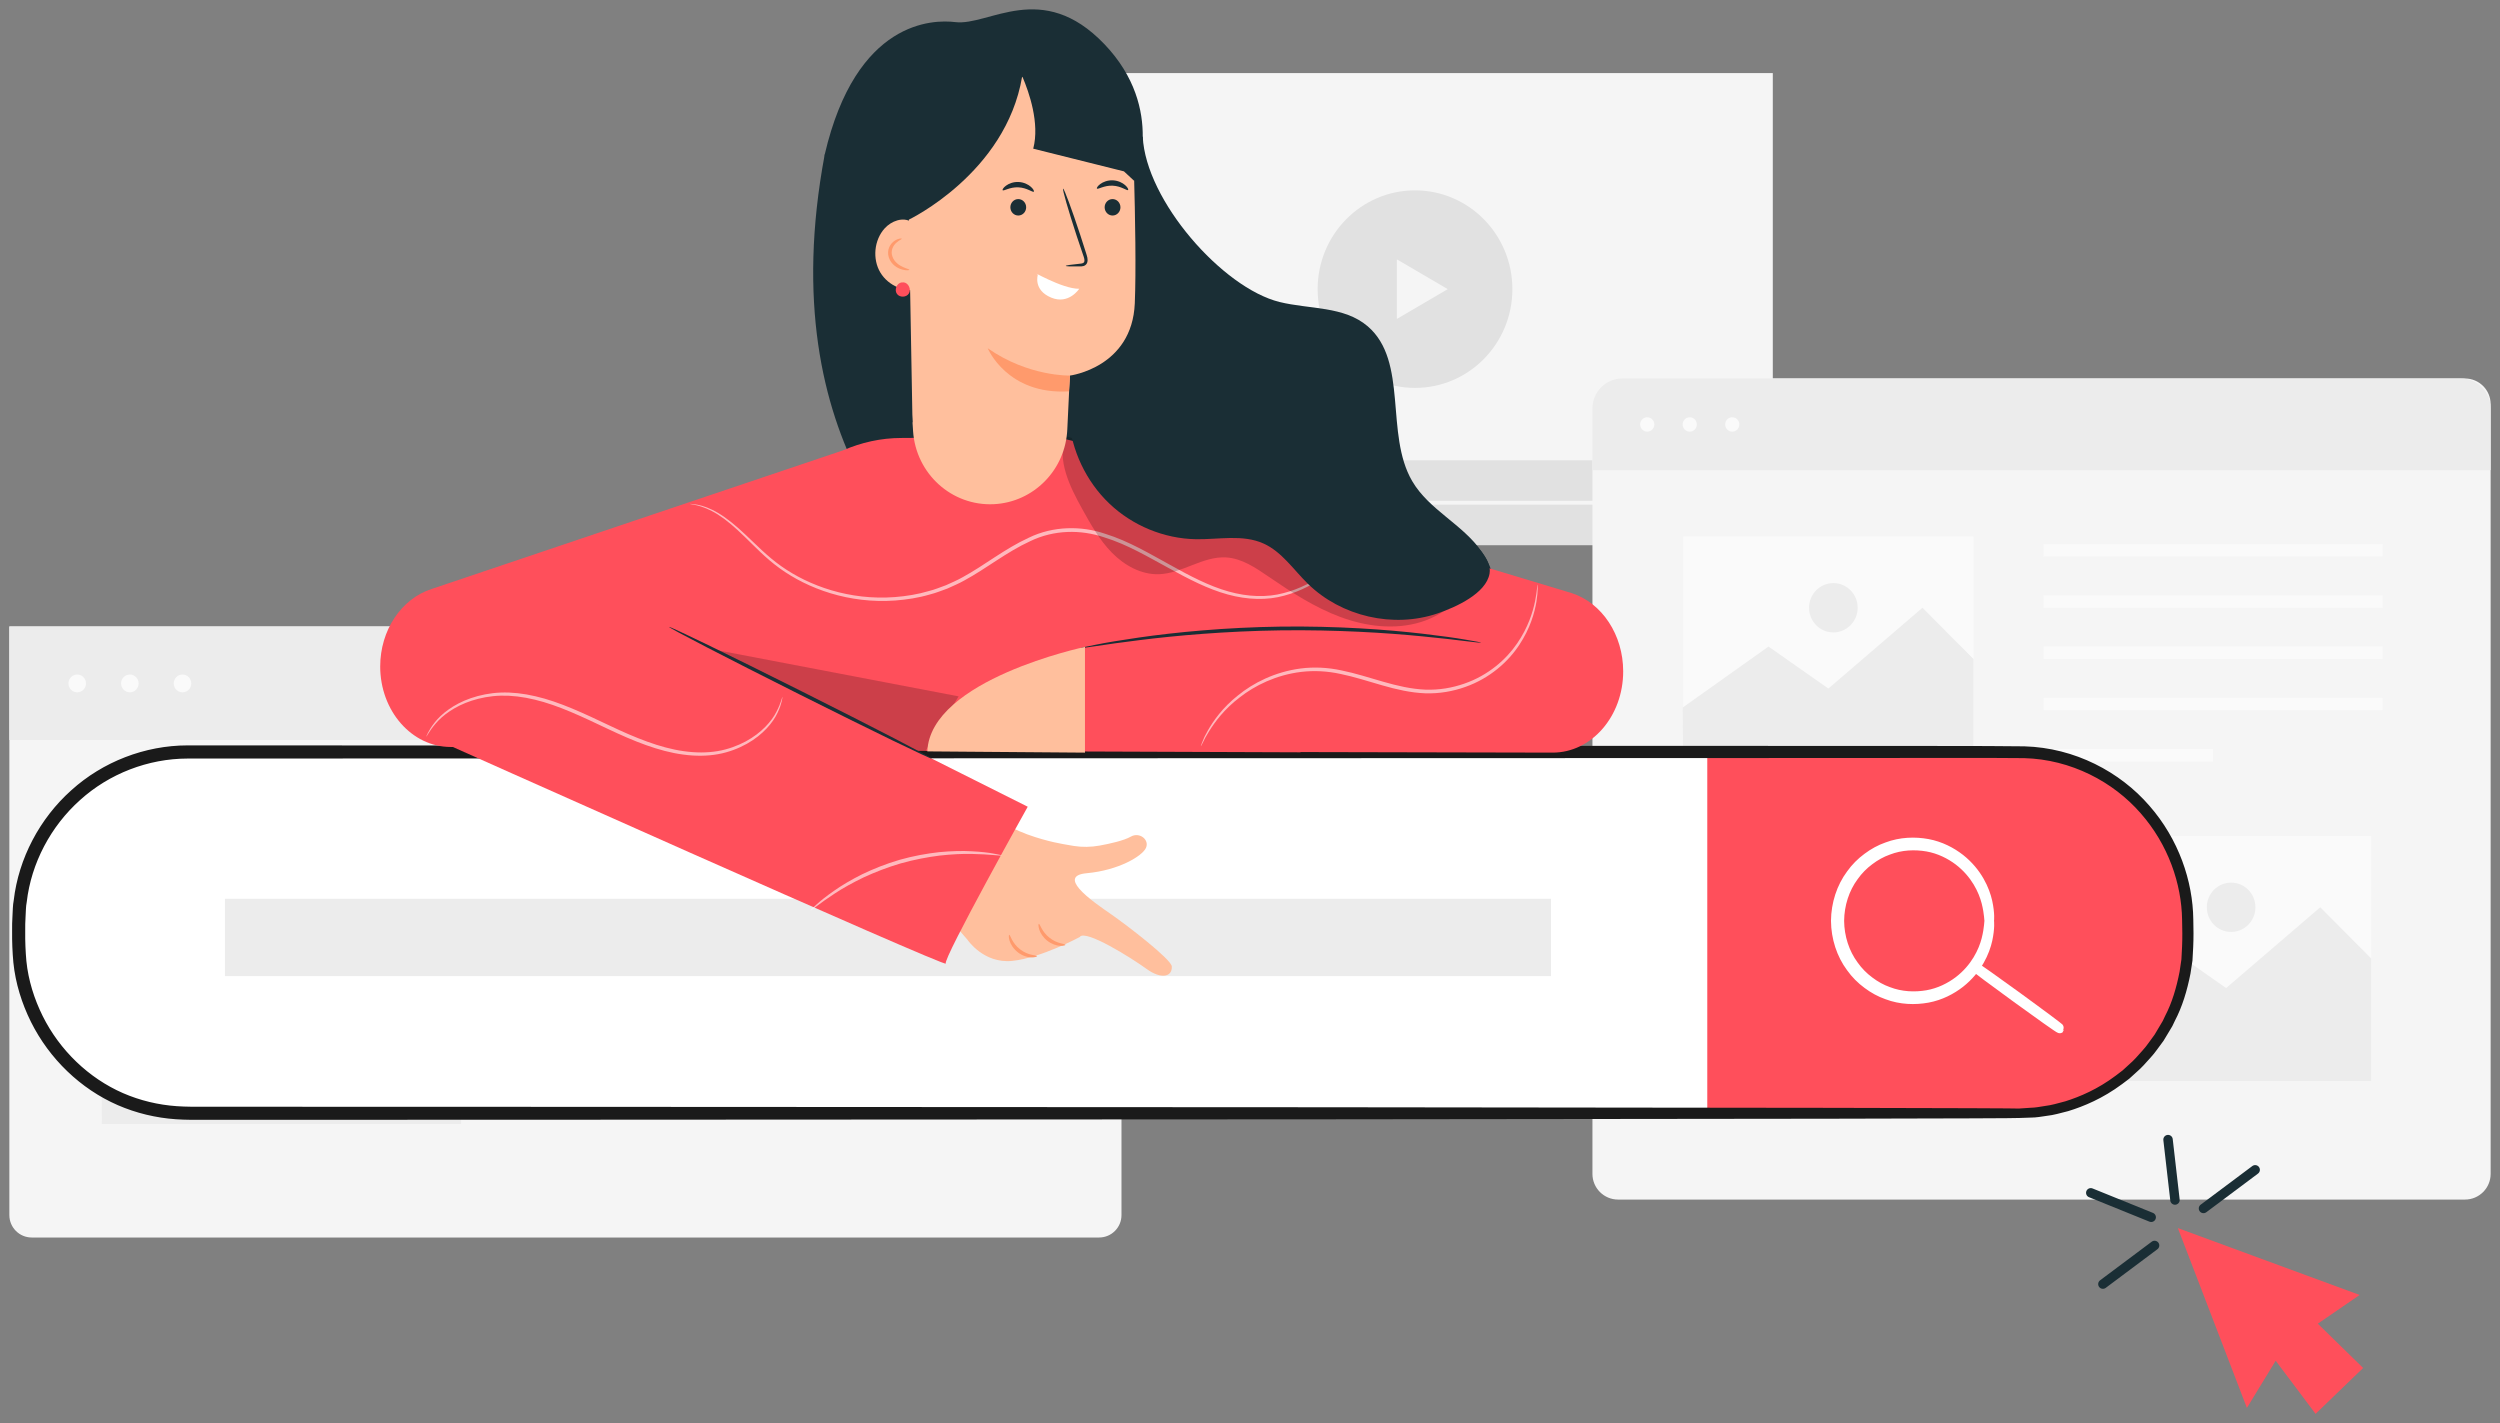 <?xml version="1.0" encoding="utf-8"?>
<!-- Generator: Adobe Illustrator 22.1.0, SVG Export Plug-In . SVG Version: 6.00 Build 0)  -->
<svg version="1.1" id="Capa_1" xmlns="http://www.w3.org/2000/svg" xmlns:xlink="http://www.w3.org/1999/xlink" x="0px" y="0px"
	 viewBox="0 0 267 152" enable-background="new 0 0 267 152" xml:space="preserve">
<rect x="0" y="0" width="267" height="152" fill="#808080" stroke="none"/>
<g>
	<g>
		<g>
			<rect x="112.911" y="7.806" fill="#F5F5F5" width="76.424" height="50.412"/>
		</g>
		<g>
			<g>
				<ellipse fill="#E1E1E1" cx="151.123" cy="30.88" rx="10.399" ry="10.549"/>
			</g>
			<g>
				<polygon fill="#F5F5F5" points="154.617,30.88 151.902,32.47 149.186,34.061 149.186,30.88 149.186,27.699 151.902,29.289 				
					"/>
			</g>
		</g>
		<g>
			<rect x="112.911" y="49.161" fill="#E1E1E1" width="76.424" height="9.056"/>
		</g>
		<g>
			<polygon fill="#F5F5F5" points="120.338,53.689 119.236,54.335 118.134,54.98 118.134,53.689 118.134,52.398 119.236,53.044 			
				"/>
		</g>
		<g>
			<rect x="126.672" y="53.484" fill="#F5F5F5" width="56.373" height="0.41"/>
		</g>
		<g>
			<path fill="#F5F5F5" d="M127.813,53.689c0,0.471-0.376,0.852-0.84,0.852s-0.84-0.382-0.84-0.852c0-0.471,0.376-0.852,0.84-0.852
				S127.813,53.218,127.813,53.689z"/>
		</g>
	</g>
	<g>
		<g>
			<g>
				<g>
					<path fill="#F5F5F5" d="M263.259,128.114h-90.446c-1.514,0-2.741-1.227-2.741-2.741v-82.21c0-1.514,1.227-2.741,2.741-2.741
						h90.446c1.514,0,2.741,1.227,2.741,2.741v82.21C266,126.886,264.773,128.114,263.259,128.114z"/>
				</g>
				<g>
					<path fill="#ECECEC" d="M266,50.212h-95.928v-6.589c0-1.768,1.434-3.202,3.202-3.202h89.524c1.768,0,3.202,1.434,3.202,3.202
						V50.212z"/>
				</g>
				<g>
					<ellipse fill="#FAFAFA" cx="175.925" cy="45.332" rx="0.757" ry="0.768"/>
				</g>
				<g>
					<path fill="#FAFAFA" d="M181.222,45.332c0,0.424-0.339,0.768-0.757,0.768c-0.418,0-0.757-0.344-0.757-0.768
						c0-0.424,0.339-0.768,0.757-0.768C180.883,44.565,181.222,44.908,181.222,45.332z"/>
				</g>
				<g>
					<ellipse fill="#FAFAFA" cx="185.005" cy="45.332" rx="0.757" ry="0.768"/>
				</g>
			</g>
			<g>
				<rect x="218.242" y="58.106" fill="#FAFAFA" width="36.223" height="1.33"/>
			</g>
			<g>
				<rect x="218.242" y="63.578" fill="#FAFAFA" width="36.223" height="1.33"/>
			</g>
			<g>
				<rect x="218.242" y="69.051" fill="#FAFAFA" width="36.223" height="1.33"/>
			</g>
			<g>
				<rect x="218.242" y="74.523" fill="#FAFAFA" width="36.223" height="1.33"/>
			</g>
			<g>
				<rect x="218.242" y="79.995" fill="#FAFAFA" width="18.111" height="1.33"/>
			</g>
			<g>
				
					<rect x="179.769" y="90.759" transform="matrix(-1 -1.224647e-16 1.224647e-16 -1 395.76 182.848)" fill="#FAFAFA" width="36.223" height="1.33"/>
			</g>
			<g>
				
					<rect x="179.769" y="96.232" transform="matrix(-1 -1.224647e-16 1.224647e-16 -1 395.76 193.793)" fill="#FAFAFA" width="36.223" height="1.33"/>
			</g>
			<g>
				
					<rect x="179.769" y="101.704" transform="matrix(-1 -1.224647e-16 1.224647e-16 -1 395.76 204.738)" fill="#FAFAFA" width="36.223" height="1.33"/>
			</g>
			<g>
				
					<rect x="179.769" y="107.176" transform="matrix(-1 -1.224647e-16 1.224647e-16 -1 395.76 215.683)" fill="#FAFAFA" width="36.223" height="1.33"/>
			</g>
			<g>
				
					<rect x="197.88" y="112.649" transform="matrix(-1 -1.224647e-16 1.224647e-16 -1 413.872 226.627)" fill="#FAFAFA" width="18.111" height="1.33"/>
			</g>
		</g>
		<g>
			<g>
				<rect x="222.249" y="89.288" fill="#FAFAFA" width="30.997" height="26.161"/>
			</g>
			<g>
				<polygon fill="#ECECEC" points="222.196,107.549 231.356,101.039 237.748,105.524 247.8,96.897 253.246,102.369 253.246,115.45 
					222.249,115.45 				"/>
			</g>
			<g>
				<ellipse fill="#ECECEC" cx="238.284" cy="96.897" rx="2.596" ry="2.634"/>
			</g>
		</g>
		<g>
			<g>
				<rect x="179.769" y="57.3" fill="#FAFAFA" width="30.997" height="26.161"/>
			</g>
			<g>
				<polygon fill="#ECECEC" points="179.716,75.561 188.875,69.051 195.267,73.536 205.319,64.908 210.766,70.381 210.766,83.461 
					179.769,83.461 				"/>
			</g>
			<g>
				<ellipse fill="#ECECEC" cx="195.803" cy="64.908" rx="2.596" ry="2.634"/>
			</g>
		</g>
	</g>
	<g>
		<g>
			<g>
				<g>
					<path fill="#F5F5F5" d="M117.384,132.166H3.391c-1.321,0-2.391-1.071-2.391-2.391V66.908h118.775v62.866
						C119.775,131.095,118.705,132.166,117.384,132.166z"/>
				</g>
				<g>
					<rect x="1" y="66.908" fill="#ECECEC" width="118.775" height="12.124"/>
				</g>
				<g>
					<ellipse fill="#FAFAFA" cx="8.248" cy="72.99" rx="0.937" ry="0.95"/>
				</g>
				<g>
					<ellipse fill="#FAFAFA" cx="13.869" cy="72.99" rx="0.937" ry="0.95"/>
				</g>
				<g>
					<ellipse fill="#FAFAFA" cx="19.491" cy="72.99" rx="0.937" ry="0.95"/>
				</g>
			</g>
			<g>
				<rect x="60.643" y="88.806" fill="#ECECEC" width="44.85" height="1.647"/>
			</g>
			<g>
				<rect x="60.643" y="95.582" fill="#ECECEC" width="44.85" height="1.647"/>
			</g>
			<g>
				<rect x="60.643" y="102.357" fill="#ECECEC" width="44.85" height="1.647"/>
			</g>
			<g>
				<rect x="60.643" y="109.133" fill="#ECECEC" width="44.85" height="1.647"/>
			</g>
			<g>
				<rect x="60.643" y="115.909" fill="#ECECEC" width="22.425" height="1.647"/>
			</g>
		</g>
		<g>
			<g>
				<rect x="10.88" y="87.652" fill="#FAFAFA" width="38.379" height="32.392"/>
			</g>
			<g>
				<polygon fill="#ECECEC" points="10.814,110.262 22.156,102.201 30.07,107.755 42.516,97.072 49.259,103.848 49.259,120.044 
					10.88,120.044 				"/>
			</g>
			<g>
				<path fill="#ECECEC" d="M33.948,97.072c0,1.801-1.439,3.261-3.215,3.261c-1.775,0-3.215-1.46-3.215-3.261
					c0-1.801,1.439-3.261,3.215-3.261C32.508,93.812,33.948,95.271,33.948,97.072z"/>
			</g>
		</g>
	</g>
	<g>
		<g>
			<polygon fill="#FF4F5B" points="232.596,131.16 239.969,150.364 243.044,145.327 247.303,151 252.383,146.1 247.543,141.369 
				252.01,138.303 			"/>
		</g>
		<g>
			<g>
				<g>
					<g>
						<g>
							<path fill="#FFFFFF" d="M215.504,118.897H20.155c-10.03,0-18.161-8.131-18.161-18.161v-2.265
								c0-10.03,8.131-18.161,18.161-18.161h195.349c10.03,0,18.161,8.131,18.161,18.161v2.265
								C233.665,110.766,225.534,118.897,215.504,118.897z"/>
						</g>
						<g>
							<path fill="#FF4F5B" d="M182.337,79.96v38.938h32.367c10.6,0,19.193-8.717,19.193-19.469l0,0
								c0-10.752-8.593-19.469-19.193-19.469H182.337z"/>
						</g>
						<g>
							<g>
								<g>
									<path fill="#FFFFFF" stroke="#FFFFFF" stroke-width="1.008" stroke-miterlimit="10" d="M212.458,98.347
										c-0.053,0.004-0.008-0.733-0.328-1.988c-0.317-1.231-1.131-3.038-2.957-4.433c-0.905-0.681-2.042-1.259-3.353-1.49
										c-1.302-0.222-2.769-0.177-4.164,0.364c-0.702,0.249-1.379,0.624-2.001,1.097c-0.629,0.464-1.2,1.04-1.671,1.707
										c-0.973,1.314-1.52,3.002-1.536,4.741c0.016,1.74,0.563,3.429,1.536,4.743c0.471,0.667,1.042,1.243,1.671,1.707
										c0.622,0.473,1.299,0.849,2.001,1.098c1.395,0.541,2.863,0.586,4.164,0.364c1.311-0.231,2.448-0.809,3.353-1.49
										c1.826-1.395,2.64-3.202,2.957-4.433C212.45,99.08,212.405,98.343,212.458,98.347c0,0,0.101,0.734-0.179,2.026
										c-0.277,1.265-1.069,3.146-2.937,4.62c-0.925,0.72-2.1,1.336-3.462,1.591c-1.353,0.246-2.884,0.212-4.348-0.344
										c-0.736-0.256-1.448-0.645-2.102-1.137c-0.661-0.483-1.262-1.085-1.758-1.782c-1.024-1.375-1.604-3.149-1.619-4.975
										c0.016-1.825,0.596-3.599,1.619-4.974c0.496-0.698,1.097-1.299,1.758-1.782c0.654-0.492,1.365-0.881,2.101-1.137
										c1.464-0.556,2.995-0.59,4.348-0.344c1.362,0.255,2.537,0.871,3.462,1.591c1.867,1.474,2.66,3.355,2.937,4.62
										C212.558,97.613,212.458,98.347,212.458,98.347z"/>
								</g>
							</g>
							<g>
								<g>
									<path fill="#FFFFFF" stroke="#FFFFFF" stroke-width="1.008" stroke-miterlimit="10" d="M219.984,109.846
										c-0.063,0.09-9.174-6.527-9.11-6.617C210.937,103.14,220.047,109.757,219.984,109.846z"/>
								</g>
							</g>
						</g>
					</g>
					<g>
						<rect x="24.024" y="95.99" fill="#ECECEC" width="141.623" height="8.259"/>
					</g>
				</g>
				<g>
					<g>
						<path fill="#1A2E35" stroke="#1A1A1A" stroke-width="1.008" stroke-miterlimit="10" d="M215.633,118.897
							c0,0,0.444-0.037,1.31-0.088c0.435-0.004,0.966-0.1,1.6-0.203c0.64-0.071,1.356-0.287,2.174-0.501
							c1.607-0.507,3.566-1.332,5.552-2.827c0.247-0.188,0.498-0.38,0.754-0.575c0.243-0.211,0.479-0.44,0.726-0.665
							c0.509-0.435,0.963-0.959,1.437-1.496c0.492-0.521,0.882-1.158,1.346-1.761c0.196-0.328,0.394-0.661,0.595-0.999l0.303-0.511
							l0.258-0.545c0.751-1.437,1.247-3.098,1.589-4.86c0.066-0.445,0.133-0.896,0.201-1.353c0.024-0.461,0.048-0.927,0.072-1.399
							c0.041-0.942,0.031-1.921,0.002-2.907c-0.057-3.939-1.519-8.245-4.554-11.69c-2.994-3.441-7.64-5.917-12.81-6.053
							c-5.172-0.052-10.655-0.006-16.403-0.014c-46.009,0.015-109.557,0.036-179.746,0.059c-4.349,0.005-8.629,1.668-11.828,4.566
							c-3.213,2.873-5.361,6.927-5.855,11.193c-0.105,0.527-0.091,1.066-0.128,1.6C2.191,98.4,2.184,98.939,2.19,99.48
							c-0.013,1.084,0.032,2.147,0.126,3.206c0.213,2.12,0.861,4.174,1.794,6.056c1.878,3.766,5.052,6.815,8.816,8.461
							c1.881,0.819,3.89,1.299,5.912,1.439c1.008,0.073,2.033,0.064,3.054,0.062c1.02,0,2.038,0,3.054,0.001
							c4.062,0.001,8.084,0.002,12.065,0.003c7.961,0.002,15.754,0.005,23.359,0.007c30.416,0.016,57.806,0.031,80.809,0.043
							c22.999,0.027,41.611,0.049,54.479,0.064c6.428,0.016,11.42,0.029,14.812,0.038c1.689,0.009,2.978,0.015,3.852,0.02
							C215.189,118.884,215.633,118.897,215.633,118.897s-0.444,0.014-1.312,0.02c-0.873,0.005-2.163,0.011-3.852,0.02
							c-3.392,0.009-8.384,0.021-14.812,0.038c-12.868,0.015-31.48,0.037-54.479,0.064c-23.004,0.012-50.394,0.027-80.809,0.043
							c-7.604,0.002-15.398,0.004-23.359,0.007c-3.981,0.001-8.003,0.002-12.065,0.003c-1.016,0-2.033,0-3.054,0.001
							c-1.02,0.002-2.041,0.013-3.079-0.061c-2.065-0.142-4.118-0.631-6.041-1.468c-3.847-1.68-7.09-4.794-9.01-8.642
							c-0.954-1.923-1.616-4.023-1.834-6.189c-0.098-1.08-0.142-2.176-0.13-3.251c-0.006-0.539,0-1.08,0.037-1.628
							c0.037-0.545,0.025-1.096,0.131-1.635c0.505-4.36,2.7-8.505,5.983-11.441c3.269-2.962,7.647-4.662,12.09-4.667
							c70.188,0.023,133.737,0.044,179.746,0.059c5.752,0.017,11.224-0.019,16.411,0.043c5.242,0.148,9.945,2.668,12.967,6.158
							c3.064,3.493,4.532,7.855,4.578,11.835c0.027,0.996,0.034,1.962-0.01,2.916c-0.026,0.476-0.052,0.947-0.077,1.412
							c-0.07,0.461-0.139,0.916-0.208,1.365c-0.351,1.779-0.857,3.452-1.62,4.899c-0.088,0.184-0.175,0.367-0.262,0.549
							l-0.307,0.514c-0.204,0.34-0.406,0.675-0.604,1.004c-0.471,0.607-0.867,1.246-1.364,1.77c-0.48,0.539-0.94,1.064-1.454,1.5
							c-0.249,0.226-0.488,0.455-0.734,0.666c-0.259,0.195-0.513,0.387-0.762,0.575c-2.007,1.494-3.982,2.312-5.6,2.809
							c-0.823,0.209-1.543,0.419-2.186,0.484c-0.637,0.097-1.171,0.186-1.607,0.183
							C216.077,118.888,215.633,118.897,215.633,118.897z"/>
					</g>
				</g>
			</g>
		</g>
		<g>
			<g>
				<g>
					<g>
						<path fill="#FFBF9D" d="M115.259,94.907c-0.689-0.815-0.759-1.505,0.792-1.646c3.42-0.312,5.939-1.827,6.337-2.703
							c0.397-0.877-0.687-1.734-1.614-1.207c-0.749,0.426-2.217,0.754-3.33,0.956c-0.918,0.167-1.857,0.185-2.775,0.038
							c-0.796-0.127-1.496-0.263-2.122-0.398c0,0-3.619-0.791-5.182-2.028l-7.654,8.298l3.59,4.115c0,0,1.714,2.6,4.794,2.292
							c3.08-0.308,7.222-2.551,7.222-2.551c0.56-0.872,5.519,2.23,7.116,3.393c1.578,1.15,2.777,0.87,2.717-0.248
							c-0.041-0.762-4.845-4.441-6.451-5.554C117.821,97.056,116.09,95.89,115.259,94.907"/>
					</g>
				</g>
				<g>
					<g>
						<path fill="#FF9A6C" d="M110.761,102.117c0.008,0.047-0.221,0.146-0.616,0.136c-0.392-0.008-0.941-0.165-1.426-0.536
							c-0.484-0.373-0.783-0.865-0.897-1.246c-0.118-0.383-0.086-0.633-0.039-0.638c0.109-0.025,0.296,0.913,1.174,1.564
							C109.814,102.076,110.755,102.003,110.761,102.117z"/>
					</g>
				</g>
				<g>
					<g>
						<path fill="#FF9A6C" d="M113.793,100.905c0.005,0.048-0.218,0.132-0.595,0.108c-0.374-0.021-0.893-0.185-1.353-0.546
							c-0.458-0.363-0.742-0.833-0.855-1.196c-0.116-0.365-0.091-0.605-0.043-0.612c0.11-0.027,0.313,0.858,1.14,1.491
							C112.896,100.808,113.792,100.791,113.793,100.905z"/>
					</g>
				</g>
			</g>
			<g>
				<path fill="#1A2E35" d="M122.046,14.596c0.32,6.813,8.512,16.146,14.605,17.656c3.203,0.794,6.889,0.42,9.427,2.603
					c4.353,3.744,1.807,11.505,4.743,16.527c1.805,3.087,5.39,4.602,7.42,7.534c3.374,4.873,1.109,12.237-3.495,15.866
					c-4.605,3.629-10.737,4.322-16.508,4.171c-12.693-0.333-25.691-4.425-34.866-13.552c-4.31-4.287-21.174-17.524-15.293-48.896"/>
			</g>
			<g>
				<path fill="#FF4F5B" d="M167.86,63.345L119.6,48.811c-3.999-1.723-7.028-2.146-7.028-2.146l-16.293,0.11
					c-2.213,0-4.296,0.483-6.25,1.326l-43.928,14.8c-3.251,1.043-5.496,4.425-5.496,8.277v0c0,4.749,3.375,8.599,7.537,8.599h20.285
					c-0.058,0.194-0.089,0.301-0.089,0.301l70.554,0.269c0-0.009-0.001-0.018-0.001-0.027l26.928,0.061
					c4.163,0,7.537-3.887,7.537-8.681C173.356,67.812,171.111,64.398,167.86,63.345z"/>
				<g>
					<g>
						<path fill="#1A2E35" d="M158.188,68.636c-0.002,0.014-0.153,0.005-0.438-0.023c-0.327-0.038-0.739-0.085-1.243-0.143
							c-1.077-0.139-2.639-0.315-4.57-0.504c-3.862-0.381-9.218-0.719-15.137-0.645c-5.921,0.083-11.267,0.563-15.118,1.047
							c-1.926,0.24-3.482,0.458-4.555,0.625c-0.503,0.071-0.913,0.129-1.239,0.176c-0.284,0.036-0.434,0.048-0.437,0.034
							c-0.002-0.014,0.143-0.052,0.423-0.114c0.323-0.066,0.729-0.149,1.227-0.25c1.066-0.215,2.619-0.475,4.544-0.752
							c3.849-0.557,9.209-1.083,15.149-1.166c5.938-0.075,11.309,0.309,15.171,0.764c1.932,0.225,3.491,0.445,4.562,0.631
							c0.5,0.088,0.909,0.16,1.234,0.217C158.043,68.588,158.19,68.623,158.188,68.636z"/>
					</g>
				</g>
				<g opacity="0.6">
					<g>
						<path fill="#FFFFFF" d="M146.864,56.742c0.005,0.005-0.041,0.061-0.135,0.165c-0.111,0.119-0.251,0.269-0.425,0.455
							c-0.381,0.393-0.943,0.972-1.706,1.678c-0.763,0.705-1.721,1.547-2.933,2.396c-1.213,0.833-2.695,1.702-4.506,2.178
							c-1.8,0.512-3.922,0.459-6.03-0.122c-2.122-0.576-4.212-1.664-6.349-2.844c-2.147-1.156-4.36-2.497-6.875-3.269
							c-2.484-0.835-5.339-0.808-7.861,0.41c-2.539,1.161-4.7,2.932-7.061,4.208c-0.584,0.331-1.203,0.585-1.802,0.86
							c-0.62,0.222-1.225,0.472-1.853,0.626c-1.238,0.369-2.493,0.557-3.718,0.651c-4.936,0.359-9.343-1.266-12.347-3.445
							c-1.518-1.098-2.67-2.341-3.729-3.359c-1.051-1.029-2.017-1.847-2.887-2.394c-1.758-1.103-2.985-1.05-2.958-1.124
							c0,0,0.288-0.005,0.824,0.099c0.537,0.097,1.316,0.357,2.213,0.892c0.897,0.535,1.89,1.347,2.959,2.365
							c1.078,1.007,2.239,2.229,3.738,3.291c2.975,2.114,7.317,3.68,12.16,3.308c1.201-0.097,2.431-0.286,3.642-0.651
							c0.614-0.152,1.205-0.399,1.812-0.618c0.585-0.271,1.188-0.519,1.762-0.846c2.32-1.257,4.479-3.034,7.084-4.228
							c2.59-1.259,5.601-1.285,8.135-0.42c2.575,0.798,4.794,2.157,6.935,3.32c2.129,1.189,4.19,2.271,6.263,2.849
							c2.06,0.581,4.112,0.649,5.873,0.168c1.771-0.447,3.241-1.283,4.452-2.09c1.211-0.822,2.179-1.642,2.954-2.326
							c0.776-0.685,1.354-1.246,1.753-1.62c0.185-0.174,0.334-0.315,0.452-0.426C146.804,56.783,146.859,56.737,146.864,56.742z"/>
					</g>
				</g>
				<g opacity="0.2">
					<polygon points="71.872,68.538 102.377,74.371 98.853,80.193 97.926,80.207 					"/>
				</g>
				<g opacity="0.6">
					<g>
						<path fill="#FFFFFF" d="M164.212,62.423c0.014,0,0.018,0.163,0.015,0.474c-0.008,0.311-0.041,0.77-0.134,1.354
							c-0.192,1.16-0.659,2.858-1.837,4.63c-1.157,1.762-3.116,3.553-5.76,4.483c-1.311,0.469-2.775,0.734-4.293,0.681
							c-1.518-0.058-3.053-0.408-4.577-0.849c-1.527-0.437-2.995-0.919-4.444-1.215c-1.446-0.319-2.874-0.38-4.216-0.222
							c-2.691,0.327-4.964,1.463-6.578,2.733c-1.649,1.253-2.656,2.641-3.268,3.622c-0.145,0.245-0.276,0.467-0.394,0.667
							c-0.095,0.191-0.178,0.36-0.252,0.51c-0.139,0.275-0.218,0.417-0.231,0.412c-0.013-0.005,0.042-0.158,0.158-0.446
							c0.065-0.156,0.137-0.332,0.22-0.531c0.11-0.207,0.232-0.438,0.367-0.692c0.579-1.018,1.568-2.458,3.229-3.766
							c1.625-1.324,3.937-2.517,6.705-2.875c1.378-0.174,2.863-0.116,4.336,0.204c1.479,0.297,2.957,0.781,4.475,1.214
							c1.514,0.438,3.015,0.781,4.484,0.842c1.466,0.057,2.885-0.191,4.159-0.637c2.572-0.884,4.491-2.595,5.65-4.295
							c1.18-1.71,1.681-3.362,1.916-4.498C164.173,63.077,164.172,62.421,164.212,62.423z"/>
					</g>
				</g>
				<g>
					<g>
						<path fill="#FF4F5B" d="M46.142,78.785c0,0,55.147,24.683,54.863,24.123c-0.284-0.56,8.756-16.749,8.756-16.749L65.08,63.76
							L46.142,78.785z"/>
					</g>
					<g>
						<g>
							<path fill="#1A2E35" d="M71.456,66.956c0.012-0.025,0.416,0.148,1.136,0.483c0.779,0.372,1.801,0.861,3.035,1.45
								c2.555,1.241,6.073,2.979,9.947,4.921c3.876,1.943,7.375,3.722,9.899,5.028c1.212,0.636,2.216,1.163,2.981,1.565
								c0.7,0.378,1.082,0.598,1.07,0.623c-0.012,0.025-0.415-0.148-1.135-0.482c-0.779-0.372-1.801-0.861-3.034-1.45
								c-2.555-1.241-6.073-2.979-9.95-4.923c-3.875-1.943-7.374-3.722-9.898-5.028c-1.212-0.636-2.215-1.163-2.98-1.565
								C71.826,67.202,71.444,66.981,71.456,66.956z"/>
						</g>
					</g>
					<g opacity="0.6">
						<g>
							<path fill="#FFFFFF" d="M83.567,74.444c0,0-0.03,0.637-0.513,1.659c-0.466,1.018-1.535,2.353-3.289,3.334
								c-0.873,0.485-1.905,0.895-3.063,1.106c-1.159,0.212-2.426,0.223-3.73,0.045c-2.622-0.341-5.327-1.45-8.043-2.737
								c-2.717-1.29-5.306-2.533-7.821-3.129c-1.251-0.306-2.474-0.453-3.612-0.425c-1.141,0.029-2.195,0.237-3.118,0.535
								c-1.855,0.602-3.147,1.611-3.849,2.445c-0.716,0.834-0.957,1.415-0.999,1.39c0,0,0.186-0.607,0.882-1.491
								c0.681-0.884,1.985-1.961,3.878-2.613c0.943-0.323,2.022-0.553,3.195-0.598c1.174-0.044,2.428,0.095,3.706,0.397
								c2.571,0.589,5.193,1.839,7.905,3.126c2.708,1.284,5.369,2.383,7.925,2.735c1.271,0.184,2.504,0.184,3.624-0.006
								c1.123-0.19,2.13-0.573,2.987-1.028c1.72-0.922,2.789-2.185,3.285-3.157C83.431,75.056,83.519,74.43,83.567,74.444z"/>
						</g>
					</g>
					<g opacity="0.6">
						<g>
							<path fill="#FFFFFF" d="M106.98,91.363c-0.011,0.075-1.223-0.131-3.193-0.163c-0.984-0.023-2.157,0.035-3.449,0.178
								c-1.29,0.164-2.697,0.426-4.142,0.833c-1.442,0.422-2.776,0.948-3.959,1.495c-1.174,0.565-2.202,1.14-3.029,1.683
								c-1.661,1.075-2.586,1.895-2.634,1.837c-0.018-0.021,0.202-0.238,0.617-0.614c0.409-0.382,1.045-0.887,1.864-1.46
								c0.816-0.579,1.844-1.188,3.026-1.78c1.191-0.573,2.543-1.118,4.007-1.546c1.468-0.414,2.9-0.669,4.21-0.815
								c1.313-0.125,2.502-0.153,3.497-0.094c0.994,0.052,1.796,0.143,2.342,0.252C106.685,91.268,106.985,91.335,106.98,91.363z"/>
						</g>
					</g>
				</g>
				<g opacity="0.2">
					<path d="M113.78,46.562c-0.912,2.588,0.457,5.375,1.785,7.77c0.924,1.666,1.865,3.356,3.198,4.708
						c1.333,1.352,3.131,2.349,5.015,2.286c2.476-0.082,4.693-1.937,7.166-1.793c1.682,0.098,3.16,1.107,4.556,2.063
						c2.42,1.658,4.902,3.277,7.644,4.296c2.743,1.018,5.797,1.402,8.593,0.547s5.268-3.091,5.947-5.972"/>
				</g>
			</g>
			<g>
				<g>
					<g>
						<g>
							<path fill="#FFBF9D" d="M113.988,45.848c0.127-3.011,0.287-5.737,0.287-5.737s6.635-0.849,6.921-7.719
								c0.286-6.87-0.388-22.689-0.388-22.689l-12.213-5.949l-13.14,10.737l2.061,31.551c0.297,4.546,4.125,8.015,8.612,7.805l0,0
								C110.394,53.648,113.805,50.176,113.988,45.848z"/>
						</g>
						<g>
							<g>
								<path fill="#1A2E35" d="M119.664,22.125c0.008,0.485-0.363,0.885-0.829,0.893c-0.465,0.008-0.85-0.378-0.859-0.863
									c-0.008-0.485,0.363-0.885,0.828-0.893C119.271,21.254,119.655,21.64,119.664,22.125z"/>
							</g>
							<g>
								<g>
									<path fill="#1A2E35" d="M120.483,20.291c-0.107,0.115-0.739-0.425-1.649-0.46c-0.908-0.049-1.584,0.432-1.68,0.307
										c-0.048-0.056,0.062-0.267,0.357-0.485c0.29-0.217,0.781-0.42,1.347-0.394c0.566,0.027,1.039,0.273,1.31,0.516
										C120.444,20.019,120.535,20.239,120.483,20.291z"/>
								</g>
							</g>
						</g>
						<g>
							<g>
								<path fill="#1A2E35" d="M109.594,22.125c0.008,0.485-0.363,0.885-0.829,0.893c-0.465,0.008-0.85-0.378-0.858-0.863
									c-0.008-0.485,0.363-0.885,0.828-0.893C109.201,21.254,109.586,21.64,109.594,22.125z"/>
							</g>
							<g>
								<g>
									<path fill="#1A2E35" d="M110.413,20.468c-0.107,0.115-0.74-0.425-1.649-0.46c-0.908-0.049-1.584,0.432-1.68,0.307
										c-0.047-0.056,0.061-0.267,0.357-0.485c0.29-0.217,0.781-0.42,1.347-0.394c0.566,0.027,1.04,0.273,1.31,0.516
										C110.373,20.196,110.465,20.416,110.413,20.468z"/>
								</g>
							</g>
						</g>
						<g>
							<g>
								<path fill="#1A2E35" d="M113.827,28.397c-0.003-0.056,0.564-0.139,1.482-0.229c0.233-0.017,0.453-0.058,0.495-0.228
									c0.057-0.18-0.036-0.456-0.143-0.754c-0.209-0.619-0.428-1.268-0.657-1.949c-0.911-2.773-1.567-5.05-1.465-5.087
									c0.102-0.037,0.924,2.182,1.836,4.955c0.219,0.684,0.429,1.335,0.628,1.959c0.083,0.29,0.23,0.621,0.105,0.995
									c-0.065,0.186-0.238,0.316-0.388,0.353c-0.15,0.043-0.28,0.041-0.395,0.043C114.402,28.472,113.83,28.454,113.827,28.397z"
									/>
							</g>
						</g>
						<g>
							<path fill="#FFFFFF" d="M110.842,29.345c-0.93-0.619,2.565,1.529,4.419,1.496c0,0-1.115,1.731-2.996,0.943
								C110.311,30.966,110.842,29.345,110.842,29.345z"/>
						</g>
						<g>
							<path fill="#FF9A6C" d="M114.275,40.111c0,0-4.438,0.129-8.786-2.918c0,0,2.065,5.004,8.671,4.604L114.275,40.111z"/>
						</g>
						<g>
							<path fill="#1A2E35" d="M88.329,21.262L88.329,21.262c-0.023,5.946-1.558,21.669,9.126,23.849l-0.388-21.654
								c0,0,10.346-4.948,12.093-15.255l0.063,0.059c0.663,1.556,1.843,4.897,1.126,7.618l9.688,2.422l1.115,1.035
								c0,0,3.45-7.668-3.206-14.624c-6.657-6.956-12.343-1.915-15.912-2.35c-2.373-0.289-10.603-0.233-13.955,14.143L88.329,21.262
								z"/>
						</g>
					</g>
				</g>
				<g>
					<g>
						<g>
							<path fill="#FFBF9D" d="M97.333,23.699c-0.903-0.565-2.136-0.1-2.853,0.693c-1.128,1.248-1.324,3.266-0.459,4.714
								c0.865,1.448,2.719,2.205,4.332,1.768"/>
						</g>
						<g>
							<g>
								<path fill="#FF9A6C" d="M97.125,28.816c-0.001,0.049-0.303,0.102-0.776-0.028c-0.45-0.122-1.15-0.487-1.417-1.275
									c-0.131-0.381-0.106-0.8,0.04-1.121c0.143-0.323,0.371-0.543,0.577-0.683c0.426-0.279,0.751-0.259,0.755-0.214
									c0.017,0.061-0.265,0.146-0.584,0.438c-0.322,0.277-0.633,0.842-0.414,1.452c0.2,0.607,0.744,0.959,1.137,1.136
									C96.846,28.705,97.131,28.755,97.125,28.816z"/>
							</g>
						</g>
					</g>
					<g>
						<path fill="#FF4F5B" d="M96.24,30.17c-0.491,0.118-0.743,0.804-0.446,1.218c0.296,0.414,1.018,0.385,1.28-0.052
							c0.263-0.437-0.043-1.101-0.541-1.178"/>
					</g>
				</g>
			</g>
			<g>
				<path fill="#FFBF9D" d="M115.874,80.382V69.09c0,0-16.531,3.479-16.834,11.158L115.874,80.382z"/>
			</g>
			<g>
				<path fill="#1A2E35" d="M114.154,44.659c0.271,3.439,1.843,6.757,4.322,9.12c2.479,2.363,5.841,3.748,9.242,3.809
					c2.441,0.043,5.013-0.545,7.241,0.466c1.938,0.88,3.184,2.784,4.71,4.281c3.58,3.512,9.138,4.787,13.86,3.179
					c2.001-0.682,5.183-2.141,5.555-4.249c0.284-1.606-1.652-3.202-2.792-4.353c-1.141-1.15-2.615-1.888-4.071-2.582
					c-11.775-5.61-24.417-9.691-37.408-10.388"/>
			</g>
		</g>
		
			<line fill="none" stroke="#1A2E35" stroke-width="1.008" stroke-linecap="round" stroke-linejoin="round" stroke-miterlimit="10" x1="230.109" y1="133.015" x2="224.589" y2="137.142"/>
		
			<line fill="none" stroke="#1A2E35" stroke-width="1.008" stroke-linecap="round" stroke-linejoin="round" stroke-miterlimit="10" x1="240.852" y1="124.936" x2="235.332" y2="129.063"/>
		
			<line fill="none" stroke="#1A2E35" stroke-width="1.008" stroke-linecap="round" stroke-linejoin="round" stroke-miterlimit="10" x1="229.748" y1="130.005" x2="223.294" y2="127.393"/>
		
			<line fill="none" stroke="#1A2E35" stroke-width="1.008" stroke-linecap="round" stroke-linejoin="round" stroke-miterlimit="10" x1="232.287" y1="128.162" x2="231.546" y2="121.71"/>
	</g>
</g>
</svg>

